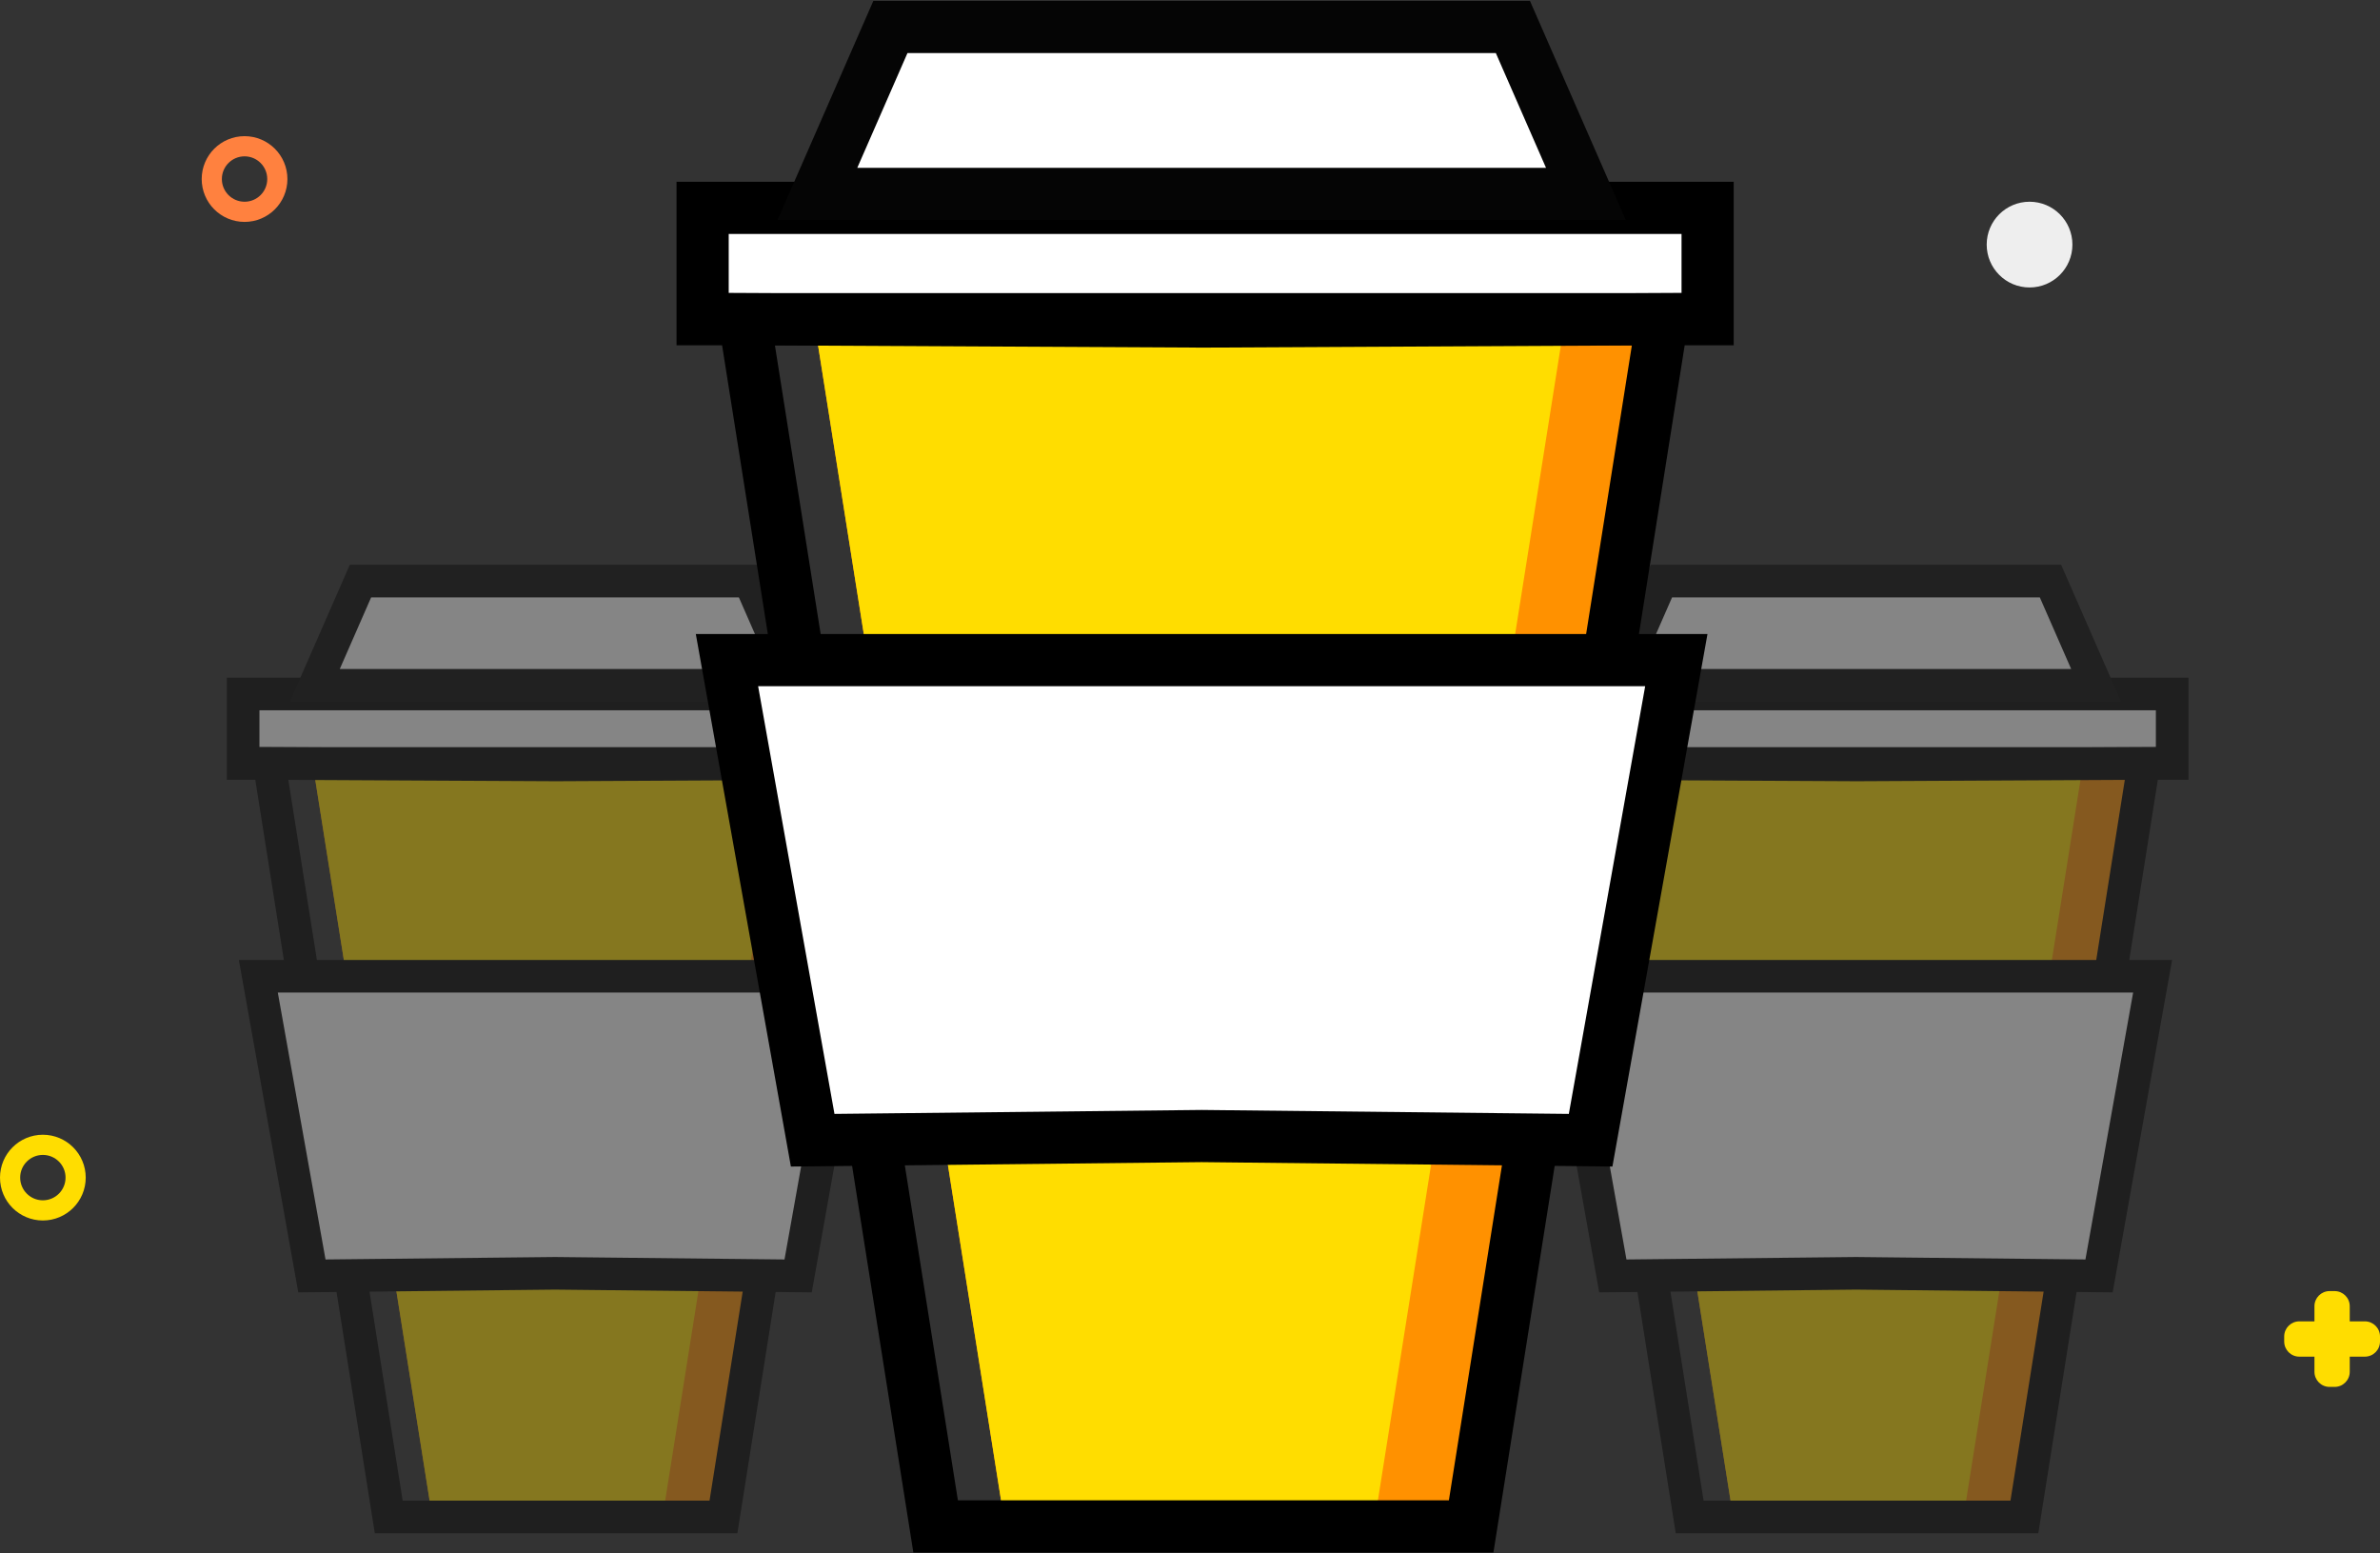 <?xml version="1.0" encoding="UTF-8"?>
<svg width="472px" height="308px" viewBox="0 0 472 308" version="1.1" xmlns="http://www.w3.org/2000/svg" xmlns:xlink="http://www.w3.org/1999/xlink">
    <rect x="0" y="0" width="472" height="308" fill="#333333" stroke="none"/>
    <!-- Generator: Sketch 47.1 (45422) - http://www.bohemiancoding.com/sketch -->
    <title>Illo</title>
    <desc>Created with Sketch.</desc>
    <defs></defs>
    <g id="Page-1" stroke="none" stroke-width="1" fill="none" fill-rule="evenodd">
        <g id="Artboard-2" transform="translate(-193, -207)">
            <g id="Illo" transform="translate(193, 212)">
                <circle id="Oval" fill="#EEEEEE" cx="402.5" cy="43.5" r="8.5"></circle>
                <circle id="Oval" stroke="#FF813F" stroke-width="4" cx="48.5" cy="30.5" r="6.5"></circle>
                <circle id="Oval" stroke="#FFDD00" stroke-width="4" cx="8.5" cy="228.5" r="6.5"></circle>
                <g id="Page-1" opacity="0.4" transform="translate(48, 110)">
                    <polygon id="Fill-1" fill="#FF9100" points="62.284 36.672 14.009 36.382 37.716 185.785 42.888 185.785 90.302 185.785 95.474 185.785 119.181 36.382"></polygon>
                    <polygon id="Fill-2" fill="#FFDD00" points="62.284 36.672 14.009 36.382 37.716 185.785 42.888 185.785 78.233 185.785 83.405 185.785 107.112 36.382"></polygon>
                    <polygon id="Fill-3" fill="#FFFFFF" points="0.216 36.382 124.784 36.382 124.784 22.604 0.216 22.604"></polygon>
                    <polygon id="Stroke-4" stroke="#000000" stroke-width="6.466" points="0.216 36.382 124.784 36.382 124.784 22.604 0.216 22.604"></polygon>
                    <polygon id="Fill-6" fill="#FFFFFF" points="100.647 0.215 70.905 0.215 53.233 0.215 23.491 0.215 14.44 20.882 53.233 20.882 70.905 20.882 109.698 20.882"></polygon>
                    <g id="Group-11" transform="translate(5.172, 0)" stroke-width="6.466">
                        <polygon id="Stroke-7" stroke="#050505" points="95.474 0.215 65.733 0.215 48.06 0.215 18.319 0.215 9.267 20.882 48.06 20.882 65.733 20.882 104.526 20.882"></polygon>
                        <polygon id="Stroke-9" stroke="#000000" points="57.112 36.672 0.216 36.382 23.922 185.785 29.095 185.785 85.129 185.785 90.302 185.785 114.009 36.382"></polygon>
                    </g>
                    <polygon id="Fill-12" fill="#FFFFFF" points="120.905 78.576 64.112 78.576 60.026 78.576 3.233 78.576 13.856 137.993 62.069 137.475 110.282 137.993"></polygon>
                    <polygon id="Stroke-13" stroke="#000000" stroke-width="6.466" points="120.905 78.576 64.112 78.576 60.026 78.576 3.233 78.576 13.856 137.993 62.069 137.475 110.282 137.993"></polygon>
                </g>
                <g id="Page-1" opacity="0.4" transform="translate(306, 110)">
                    <polygon id="Fill-1" fill="#FF9100" points="62.284 36.672 14.009 36.382 37.716 185.785 42.888 185.785 90.302 185.785 95.474 185.785 119.181 36.382"></polygon>
                    <polygon id="Fill-2" fill="#FFDD00" points="62.284 36.672 14.009 36.382 37.716 185.785 42.888 185.785 78.233 185.785 83.405 185.785 107.112 36.382"></polygon>
                    <polygon id="Fill-3" fill="#FFFFFF" points="0.216 36.382 124.784 36.382 124.784 22.604 0.216 22.604"></polygon>
                    <polygon id="Stroke-4" stroke="#000000" stroke-width="6.466" points="0.216 36.382 124.784 36.382 124.784 22.604 0.216 22.604"></polygon>
                    <polygon id="Fill-6" fill="#FFFFFF" points="100.647 0.215 70.905 0.215 53.233 0.215 23.491 0.215 14.44 20.882 53.233 20.882 70.905 20.882 109.698 20.882"></polygon>
                    <g id="Group-11" transform="translate(5.172, 0)" stroke-width="6.466">
                        <polygon id="Stroke-7" stroke="#050505" points="95.474 0.215 65.733 0.215 48.06 0.215 18.319 0.215 9.267 20.882 48.06 20.882 65.733 20.882 104.526 20.882"></polygon>
                        <polygon id="Stroke-9" stroke="#000000" points="57.112 36.672 0.216 36.382 23.922 185.785 29.095 185.785 85.129 185.785 90.302 185.785 114.009 36.382"></polygon>
                    </g>
                    <polygon id="Fill-12" fill="#FFFFFF" points="120.905 78.576 64.112 78.576 60.026 78.576 3.233 78.576 13.856 137.993 62.069 137.475 110.282 137.993"></polygon>
                    <polygon id="Stroke-13" stroke="#000000" stroke-width="6.466" points="120.905 78.576 64.112 78.576 60.026 78.576 3.233 78.576 13.856 137.993 62.069 137.475 110.282 137.993"></polygon>
                </g>
                <g id="Page-1" transform="translate(139, 0)">
                    <polygon id="Fill-1" fill="#FF9100" points="99.655 58.754 22.414 58.289 60.345 297.655 68.621 297.655 144.483 297.655 152.759 297.655 190.69 58.289"></polygon>
                    <polygon id="Fill-2" fill="#FFDD00" points="99.655 58.754 22.414 58.289 60.345 297.655 68.621 297.655 125.172 297.655 133.448 297.655 171.379 58.289"></polygon>
                    <polygon id="Fill-3" fill="#FFFFFF" points="0.345 58.289 199.655 58.289 199.655 36.215 0.345 36.215"></polygon>
                    <polygon id="Stroke-4" stroke="#000000" stroke-width="10.345" points="0.345 58.289 199.655 58.289 199.655 36.215 0.345 36.215"></polygon>
                    <polygon id="Fill-6" fill="#FFFFFF" points="161.034 0.345 113.448 0.345 85.172 0.345 37.586 0.345 23.103 33.456 85.172 33.456 113.448 33.456 175.517 33.456"></polygon>
                    <g id="Group-11" transform="translate(8.276, 0)" stroke-width="10.345">
                        <polygon id="Stroke-7" stroke="#050505" points="152.759 0.345 105.172 0.345 76.897 0.345 29.31 0.345 14.828 33.456 76.897 33.456 105.172 33.456 167.241 33.456"></polygon>
                        <polygon id="Stroke-9" stroke="#000000" points="91.379 58.754 0.345 58.289 38.276 297.655 46.552 297.655 136.207 297.655 144.483 297.655 182.414 58.289"></polygon>
                    </g>
                    <polygon id="Fill-12" fill="#FFFFFF" points="193.448 125.891 102.579 125.891 96.042 125.891 5.172 125.891 22.17 221.086 99.31 220.256 176.451 221.086"></polygon>
                    <polygon id="Stroke-13" stroke="#000000" stroke-width="10.345" points="193.448 125.891 102.579 125.891 96.042 125.891 5.172 125.891 22.17 221.086 99.31 220.256 176.451 221.086"></polygon>
                </g>
                <path d="M466,257 L466,254 C466,252.343 464.657,251 463,251 L462,251 C460.343,251 459,252.343 459,254 L459,254 L459,257 L456,257 C454.343,257 453,258.343 453,260 L453,260 L453,261 L453,261 C453,262.657 454.343,264 456,264 L456,264 L459,264 L459,267 C459,268.657 460.343,270 462,270 L463,270 C464.657,270 466,268.657 466,267 L466,264 L469,264 C470.657,264 472,262.657 472,261 L472,260 C472,258.343 470.657,257 469,257 L466,257 Z" id="Combined-Shape" fill="#FFDD00"></path>
            </g>
        </g>
    </g>
</svg>